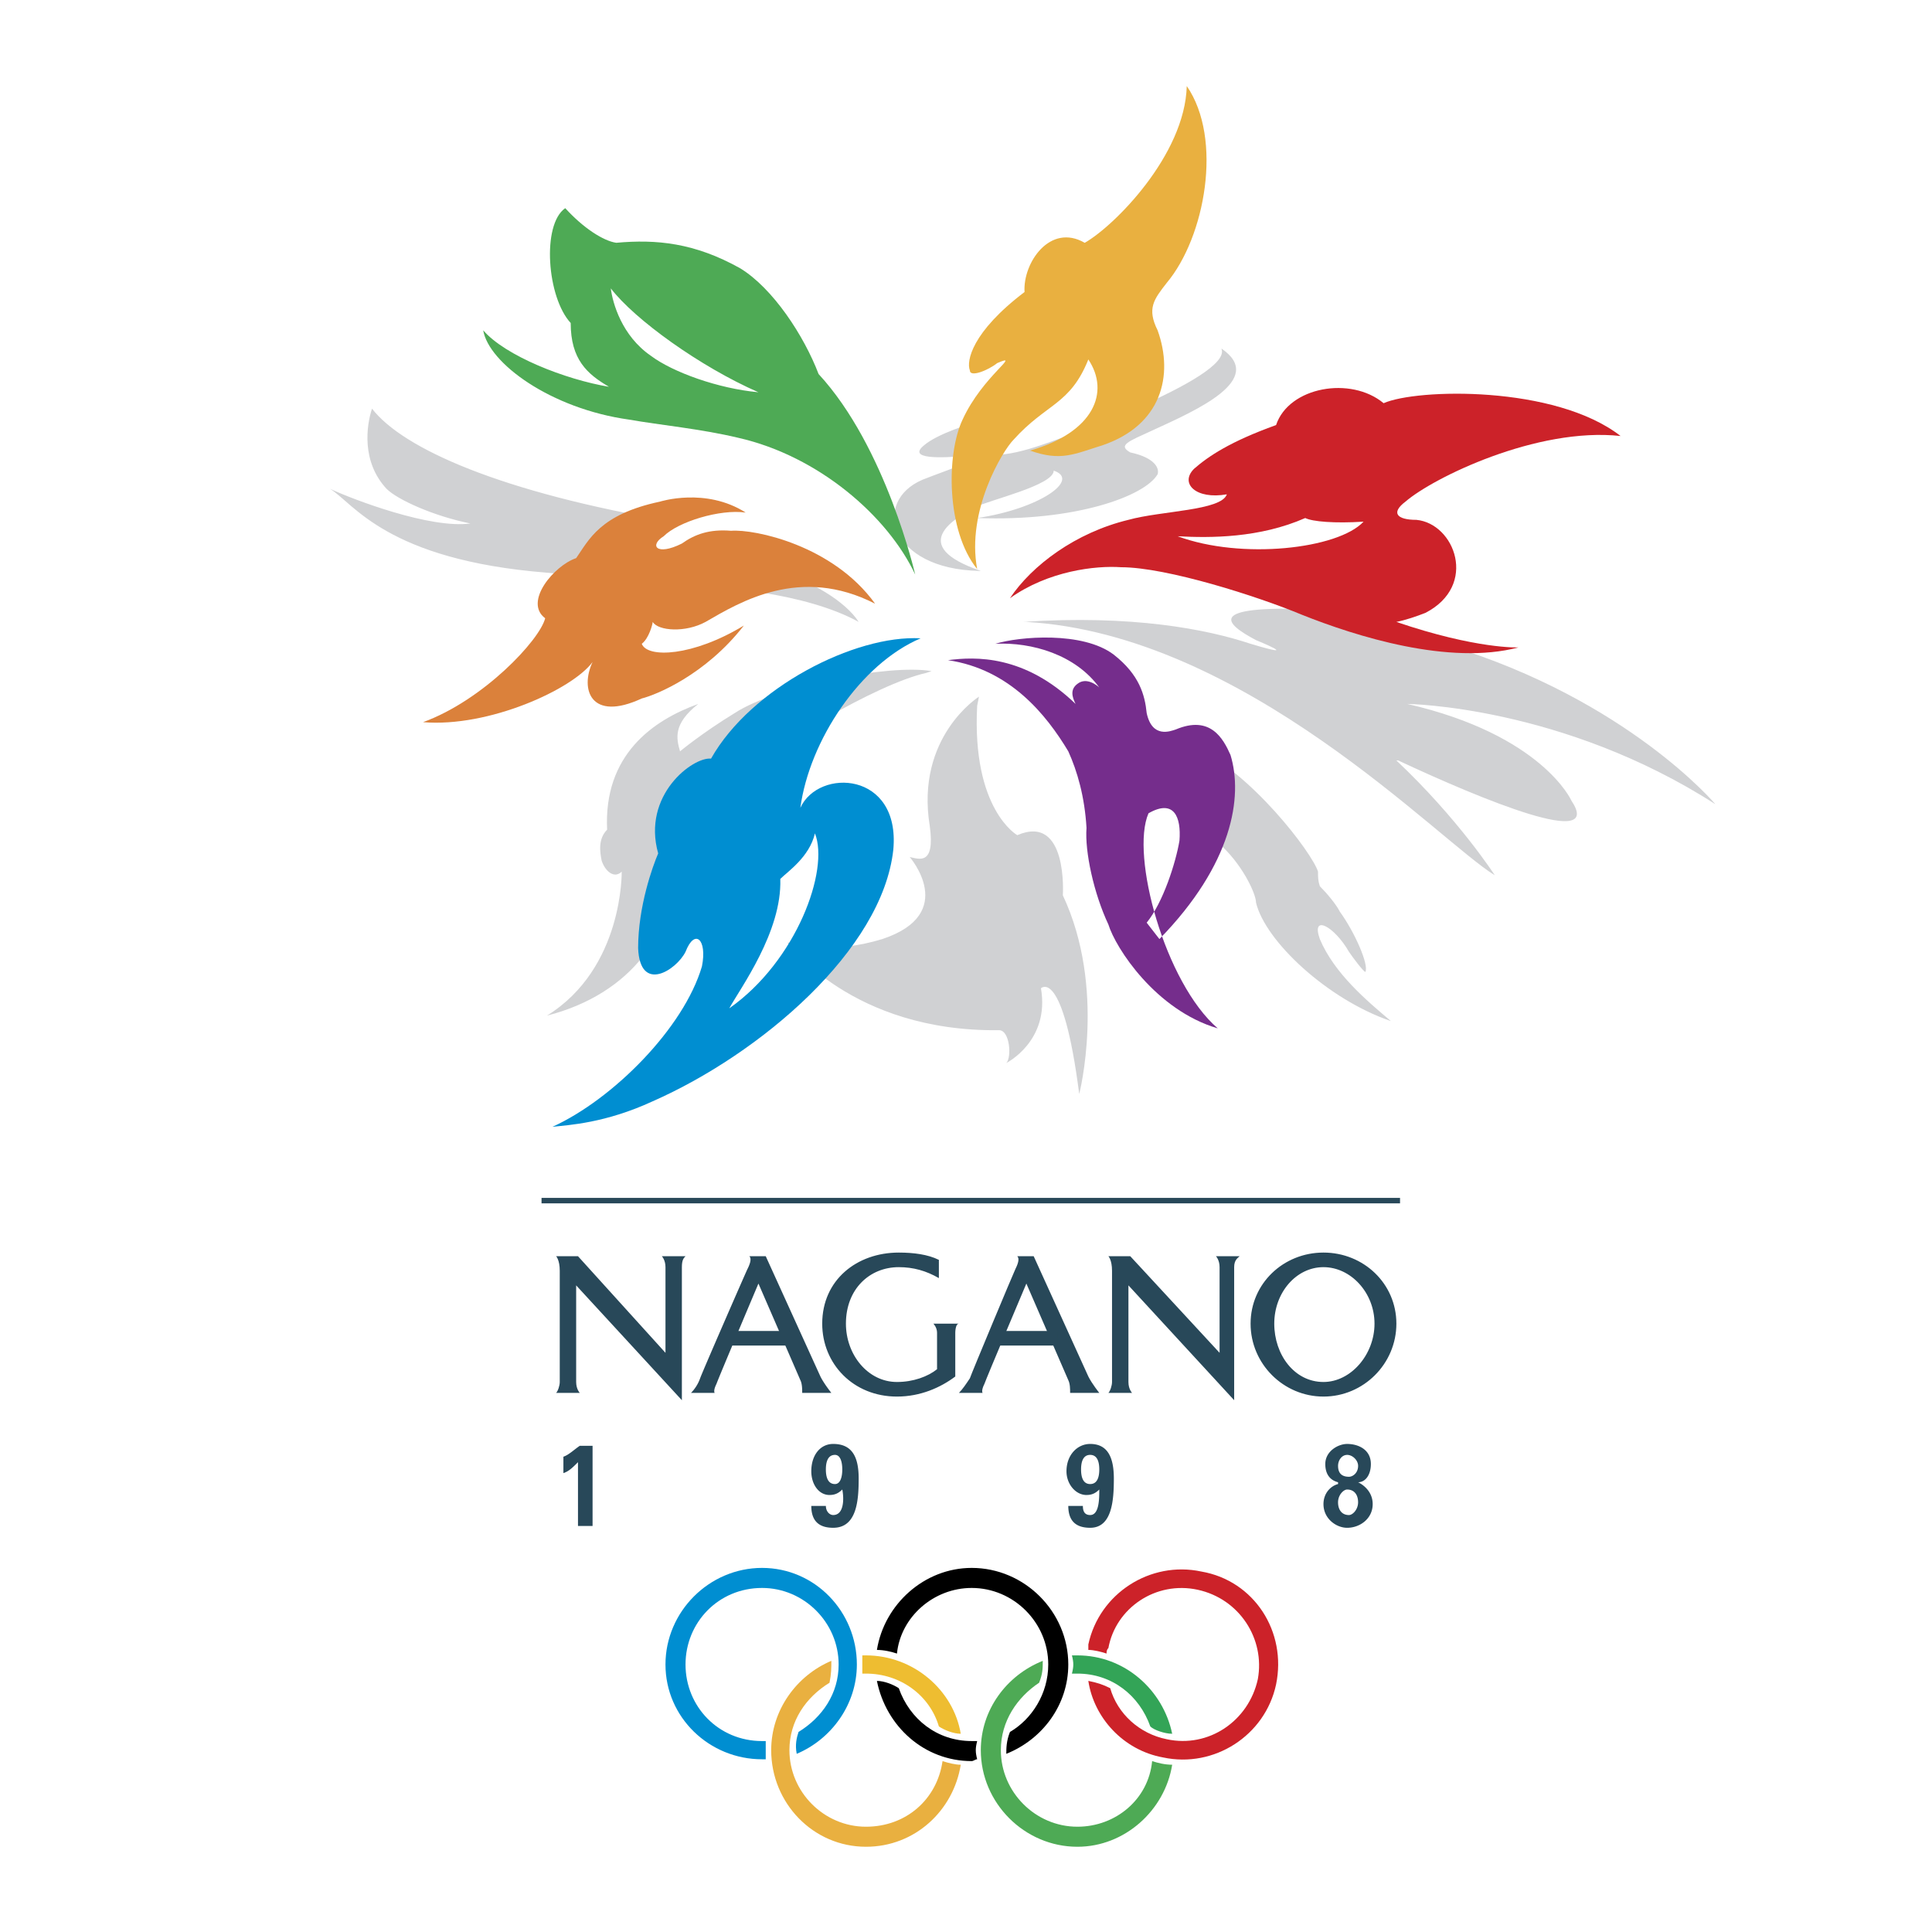<svg xmlns="http://www.w3.org/2000/svg" width="2500" height="2500" viewBox="0 0 192.756 192.756"><g fill-rule="evenodd" clip-rule="evenodd"><path fill="#fff" d="M0 0h192.756v192.756H0V0z"/><path d="M139.498 75.87c8.547 4 20.551 8.911 17.277 4 0 0-2.91-6.547-16.367-9.638 0 0 15.457.182 30.732 10.002 0 0-8.729-10.366-26.551-15.821-6.545-2.182-9.273-2.546-13.82-3.637-10.547-.364-8.547 1.455-5.455 3.091 0 0 4.91 2-.545.364-4.365-1.455-11.82-2.91-22.732-2.183h.363c21.822 1.273 41.1 21.822 46.736 25.277 0 0-3.637-5.637-9.82-11.456h.182v.001zM75.487 76.779c1.273-2.183 12.002-8.547 16.912-9.639l.545-.182c-4.183-.727-15.457 1.455-19.64 4.183-3.273 2-5.456 3.819-5.456 3.819-.364-1.273-.728-2.728 1.818-4.728-4.546 1.637-9.457 5.092-9.093 12.548-.909.909-.727 2.182-.545 3.091.364 1.091 1.273 1.819 2 1.091 0 0 .182 9.637-7.456 14.366 8.547-2.182 12.73-8.546 12.548-14.729l8.367-9.82zM99.674 102.783c-14.73.182-21.095-8.729-21.095-8.729 2.546-.182 4 1.272 9.456-.364 7.638-2.545 2.728-8.183 2.728-8.183.909.182 2.546.909 2-3.091-1.455-8.911 4.911-12.912 4.911-12.912l-.182.91c-.546 10.365 4 12.911 4 12.911 5.092-2.182 4.547 6.001 4.547 6.001 4.363 9.275 1.635 19.822 1.635 19.822-1.635-12.73-3.818-10.547-3.818-10.547.91 5.273-3.455 7.455-3.455 7.455.546-.544.363-3.273-.727-3.273zM97.855 56.957h-.182c-8.912-.182-10.73-6.911-5.638-9.093 2.728-1.091 6.91-2.364 4.183-2.364-2.182.182-5.819.364-4.001-1.091 1.273-1.091 4.546-2.182 6.183-2.546-3.273 1.636-2.364 5.092 4.91 2.728 1.273-.364 19.822-6.911 18.549-9.82 4.547 3.092-2.547 6.183-6.91 8.184-2.365 1.091-3.455 1.455-2.184 2.182 2.547.546 2.91 1.637 2.729 2.183-1.273 2.182-8.184 4.728-18.002 4.364 6.182-.909 10.365-3.819 7.637-4.728 0 1.455-6.365 2.91-7.82 3.637-2 1.09-6.91 3.818.546 6.364zM76.578 56.593c4.365 1.273 7.82 3.455 9.092 5.455-5.273-2.909-14.184-3.637-17.094-3.455-1.637-.182-13.639-1.455-14.002-1.455-16.003-1.273-19.276-6.91-21.64-8.365 2.364 1.091 10.002 4 14.003 3.455-3.638-.728-7.274-2.364-8.366-3.455-2.545-2.728-2-6.365-1.455-8.002 3.091 4.001 12.911 8.365 30.005 11.275-5.818 2.729-9.819 6.002 9.457 4.547zM118.949 74.415c5.82 2.546 12.002 10.729 12.549 12.548 0 .545 0 .909.182 1.455.727.727 1.637 1.818 2 2.546 1.455 2 2.91 5.273 2.545 6.002-.182 0-1.271-1.456-1.637-2.001-1.453-2.546-3.818-3.818-2.908-1.273 1.455 3.456 4.729 6.183 7.092 8.183-6.365-2.182-12.549-8-13.457-11.819 0-.91-1.455-4.001-3.818-6.001-2.729-6.364-8.547-11.093-13.457-13.638 2.726 1.088 8.546 3.816 10.909 3.998z" fill="#d0d1d3"/><path fill="#284859" d="M54.029 120.059h85.653v-.545H54.029v.545zM56.211 145.336c.545-.182 1.091-.727 1.637-1.09h1.273v8h-1.455v-6.363c-.545.545-.909.908-1.455 1.09v-1.637zM83.307 148.064c.545 0 .727-.729.727-1.455s-.182-1.455-.727-1.455c-.728 0-.91.729-.91 1.455s.182 1.455.91 1.455l-.546 1.092c-1.091 0-1.818-1.092-1.818-2.365 0-1.637.909-2.729 2.182-2.729 2 0 2.545 1.455 2.545 3.457 0 2.182-.182 4.908-2.545 4.908-1.273 0-2.182-.545-2.182-2.182h1.455c0 .547.364.91.728.91 1.091 0 1.091-1.637.909-2.547-.364.363-.727.547-1.273.547l.545-1.091zM134.406 152.428c-1.09 0-2.363-.908-2.363-2.363 0-1.092.727-1.818 1.455-2v-.182c-.729-.182-1.273-.729-1.273-1.818 0-1.273 1.273-2.002 2.182-2.002v1.092c-.545 0-.908.545-.908 1.092 0 .727.363 1.09 1.09 1.09.365 0 .91-.363.91-1.09 0-.547-.545-1.092-1.092-1.092v-1.092c1.092 0 2.365.547 2.365 2.002 0 1.09-.547 1.818-1.273 1.818.727.363 1.455 1.09 1.455 2.182-.001 1.455-1.274 2.363-2.548 2.363l.182-1.271c.365 0 .91-.547.91-1.273s-.363-1.273-1.092-1.273c-.363 0-.908.547-.908 1.273s.363 1.273 1.09 1.273l-.182 1.271zM108.766 148.064c.729 0 .91-.729.91-1.455s-.182-1.455-.91-1.455c-.727 0-.908.729-.908 1.455s.181 1.455.908 1.455l-.363 1.092c-1.092 0-2-1.092-2-2.365 0-1.637 1.09-2.729 2.363-2.729 1.818 0 2.363 1.455 2.363 3.457 0 2.182-.182 4.908-2.363 4.908-1.273 0-2.182-.545-2.182-2.182h1.455c0 .547.182.91.727.91.91 0 .91-1.637.91-2.547-.365.363-.729.547-1.273.547l.363-1.091zM74.76 125.332c.182.182.182.547-.182 1.273-.182.363-4.546 10.365-4.728 10.912a3.948 3.948 0 0 1-.909 1.453h2.364s-.182-.182.182-.908c.182-.545 4.183-10.002 4.183-10.002l4.183 9.639c.182.363.182.908.182 1.271h2.909s-.728-.908-1.091-1.637l-5.456-12.002H74.76v.001z"/><path fill="#284859" d="M72.032 132.789h6.728v1.455h-6.728v-1.455zM93.49 132.971v3.637c-.909.727-2.364 1.273-4 1.273-2.91 0-5.092-2.729-5.092-5.82 0-3.455 2.364-5.637 5.273-5.637 1.455 0 2.728.363 4.001 1.092v-1.818c-1.091-.547-2.546-.729-4.001-.729-4.183 0-7.638 2.729-7.638 7.092 0 4.002 3.092 7.275 7.456 7.275 2.364 0 4.364-.91 5.819-2.002v-4.363s0-.91.363-.91h-2.546c.001 0 .365.365.365.91zM137.135 132.061c0 3.092-2.363 5.82-5.092 5.82-2.91 0-4.91-2.729-4.91-5.82 0-3.09 2.182-5.637 4.91-5.637s5.092 2.547 5.092 5.637h2.182c0-4-3.273-7.092-7.273-7.092s-7.273 3.092-7.273 7.092c0 4.002 3.273 7.275 7.273 7.275s7.273-3.273 7.273-7.275h-2.182zM55.484 125.332s.363.365.363 1.455v11.094c0 .364-.182.908-.363 1.09h2.364s-.364-.363-.364-1.09v-9.639l10.547 11.457v-13.275c0-.727.182-.91.364-1.092h-2.364s.364.365.364 1.092v8.547l-8.729-9.639h-2.182zM101.492 125.332c.182.182.182.547-.182 1.273-.182.363-4.365 10.365-4.547 10.912-.364.545-.727 1.09-1.091 1.453h2.365s-.182-.182.182-.908c.182-.545 4.182-10.002 4.182-10.002l4.184 9.639c.182.363.182.908.182 1.271h2.91s-.729-.908-1.092-1.637l-5.455-12.002h-1.638v.001z"/><path fill="#284859" d="M98.945 132.789h6.547v1.455h-6.547v-1.455zM110.584 125.332s.363.365.363 1.455v11.094c0 .364-.182.908-.363 1.09h2.365s-.365-.363-.365-1.09v-9.639l10.549 11.457v-13.275c0-.727.363-.91.545-1.092h-2.363s.363.365.363 1.092v8.547l-8.912-9.639h-2.182z"/><path d="M97.492 173.705h-.546c-3.456 0-6.183-2.182-7.274-5.273-.545-.363-1.455-.727-2.182-.727.909 4.545 4.728 8 9.456 8 .181 0 .363-.182.546-.182-.183-.726-.183-1.091 0-1.818zM100.4 174.979c3.637-1.455 6.184-4.91 6.184-8.912 0-5.273-4.365-9.637-9.638-9.637-4.729 0-8.729 3.637-9.456 8.184.727 0 1.455.182 2 .363.364-3.637 3.637-6.547 7.456-6.547 4.183 0 7.638 3.455 7.638 7.637 0 2.91-1.637 5.457-3.82 6.73-.364.908-.364 1.635-.364 2.182z"/><path d="M76.033 156.43c-5.273 0-9.638 4.363-9.638 9.637 0 5.275 4.365 9.457 9.638 9.457h.364v-1.818h-.364c-4.364 0-7.638-3.455-7.638-7.639 0-4.182 3.273-7.637 7.638-7.637 4.183 0 7.638 3.455 7.638 7.637 0 2.91-1.637 5.275-4.001 6.73-.182.545-.363 1.271-.182 2.182 3.455-1.455 6.001-4.91 6.001-8.912 0-5.274-4.182-9.637-9.456-9.637z" fill="#008ed1"/><path d="M86.398 165.158h-.364v1.818h.364c3.455 0 6.365 2.182 7.274 5.273.545.363 1.455.729 2.182.729-.727-4.365-4.728-7.82-9.456-7.82z" fill="#eebd31"/><path d="M82.943 165.703c-3.455 1.455-6.001 4.91-6.001 8.912 0 5.273 4.183 9.637 9.457 9.637 4.91 0 8.729-3.637 9.456-8.184-.545 0-1.273-.182-1.818-.363-.546 3.818-3.637 6.547-7.638 6.547-4.183 0-7.638-3.455-7.638-7.637 0-2.91 1.637-5.273 4.001-6.729.181-.909.181-1.454.181-2.183z" fill="#e9b040"/><path d="M107.492 165.158h-.545c.182.727.182 1.092 0 1.818h.545c3.455 0 6.184 2.182 7.275 5.273.363.363 1.455.729 2.182.729-.908-4.365-4.728-7.82-9.457-7.82z" fill="#33a457"/><path d="M104.037 165.703c-3.637 1.455-6.182 4.91-6.182 8.912 0 5.273 4.363 9.637 9.637 9.637 4.729 0 8.73-3.637 9.457-8.184-.727 0-1.455-.182-2-.363-.363 3.818-3.637 6.547-7.457 6.547-4.182 0-7.637-3.455-7.637-7.637 0-2.91 1.637-5.273 3.818-6.729.364-.909.364-1.454.364-2.183z" fill="#4eaa55"/><path d="M119.859 156.793c-5.092-1.092-10.184 2.182-11.275 7.273v.547c.545 0 1.273.182 1.818.363 0-.182 0-.363.182-.545.729-4.002 4.729-6.729 8.912-5.82 4.182.91 6.727 4.91 6 8.91-.908 4.184-4.91 6.91-9.092 6.002-2.729-.545-4.91-2.547-5.639-5.092-.727-.363-1.271-.545-2.182-.727.545 3.637 3.455 6.91 7.457 7.637 5.092 1.092 10.182-2.182 11.273-7.273 1.093-5.273-2.18-10.365-7.454-11.275z" fill="#cc2229"/><path d="M118.404 8.584s-.181-.181 0 0c3.637 5.273 1.818 15.094-2 19.64-1.273 1.637-2 2.546-.91 4.729 1.637 4.546.363 9.456-5.455 11.457-2.91.909-4.184 1.637-7.273.545 6.363-1.818 8-5.819 5.818-9.093-1.818 4.546-4.182 4.365-7.455 8.002-1.092 1.091-4.729 7.092-3.637 12.911-3.092-3.819-3.092-11.457-1.455-14.912 2-4.365 6-6.729 3.456-5.637-.91.727-2.729 1.455-2.729.727-.364-.909.182-3.819 5.455-7.819-.182-2.91 2.547-6.91 6.002-4.91 2.908-1.637 10.002-8.729 10.183-15.64z" fill="#e9b040"/><path d="M109.676 68.595c-2.365-3.273-6.729-4.546-10.365-4.364 2.363-.728 8.729-1.273 11.818 1.091 2.547 2 3.092 4.001 3.275 5.819.545 2.546 2.363 1.818 2.908 1.637 3.455-1.455 4.729.909 5.455 2.546 1.273 4.183.184 10.911-7.092 18.367l-1.271-1.636c1.637-2 2.908-6.001 3.271-8.184.184-2.364-.545-4.183-3.09-2.728-1.82 4.183 1.637 16.912 6.91 21.458-6.184-1.818-10.184-8.001-10.912-10.366-1.455-3.092-2.363-7.274-2.182-9.638-.182-3.091-.91-5.637-1.818-7.638-2.182-3.637-5.82-8.183-12.002-9.092 2.727-.364 7.637-.546 12.729 4.364-.363-.728-.545-1.455.182-2 .91-.727 2.002.183 2.184.364z" fill="#752d8c"/><path d="M65.849 50.046c-6.001 1.273-7.092 3.819-8.365 5.638-2.182.728-5.273 4.364-3.092 6.001-.545 2.182-6.183 8.183-12.184 10.365 6.547.546 14.912-3.273 16.912-6.001-1.273 2.728-.182 6.001 4.91 3.637 1.455-.364 6.365-2.364 10.184-7.274-5.092 3.091-9.638 3.273-10.184 1.819.728-.546 1.091-2 1.091-2.183.546.91 3.273 1.092 5.274 0 3.455-2 9.456-5.637 16.912-1.818-4.182-5.819-12.002-7.456-14.366-7.274-2.182-.182-3.637.364-4.91 1.273-2.546 1.273-3.273.182-1.818-.727 1.455-1.455 5.637-2.728 8.183-2.364-4-2.547-8.547-1.092-8.547-1.092z" fill="#db813b"/><path d="M81.67 37.317c6.728 7.274 9.638 20.004 9.638 20.004-2.728-5.819-9.638-11.821-17.64-13.639-3.819-.909-7.819-1.273-10.911-1.818-7.82-1.091-14.002-5.637-14.548-8.911 2.183 2.546 8.184 4.91 12.548 5.637-2.182-1.273-3.819-2.728-3.819-6.365-2.364-2.546-2.91-9.82-.545-11.457 1.818 2 3.818 3.273 5.092 3.455 4-.364 7.819 0 12.366 2.546 3.273 2.001 6.364 6.729 7.819 10.548zM60.939 28.77c.182 1.455 1.091 4.728 4.001 6.729 2.182 1.637 6.729 3.273 10.729 3.637-5.819-2.547-12.366-7.274-14.73-10.366z" fill="#4eaa55"/><path d="M55.12 112.422c6.001-2.729 13.093-9.82 14.912-16.004.545-2.728-.728-3.818-1.637-1.455-.909 1.818-4.546 4.183-4.729-.363 0-4.183 1.455-8.184 2.001-9.456-1.637-5.819 3.455-9.638 5.273-9.457 4.001-7.092 14.366-12.366 20.913-12.002-6.001 2.546-11.093 10.184-12.002 16.912 1.819-4 10.002-3.637 9.274 4.183-1.091 10.001-13.275 20.366-24.004 25.095-4.727 2.184-8.365 2.365-10.001 2.547zm17.639-11.82c6.729-4.729 10.002-13.821 8.547-17.458-.546 2.364-2.728 3.819-3.456 4.546.183 5.273-3.999 10.912-5.091 12.912z" fill="#008ed1"/><path d="M111.857 56.593c-2.547-.182-7.273.364-11.094 3.092 2.184-3.273 6.547-6.547 11.82-7.82 3.273-.91 9.275-.91 9.82-2.546-3.092.546-4.729-1.091-3.273-2.546 1.455-1.273 3.637-2.728 8.184-4.364 1.273-3.819 7.457-4.91 10.73-2.182 3.271-1.455 17.094-1.818 23.641 3.273-8.367-.909-18.732 4.183-21.459 6.547-1.455 1.091-.91 1.819 1.09 1.819 3.82.364 6.184 6.546.91 9.274-.91.364-2 .728-2.91.909 8.002 2.728 12.184 2.546 12.184 2.546-6.91 1.818-16.184-1.091-21.639-3.273-4.365-1.82-13.457-4.729-18.004-4.729zm5.637-3.091c6.365 2.364 16.004 1.273 18.549-1.455-2.908.182-5.092 0-5.818-.364-4.547 2.001-9.457 2.001-12.731 1.819z" fill="#cc2229"/></g></svg>